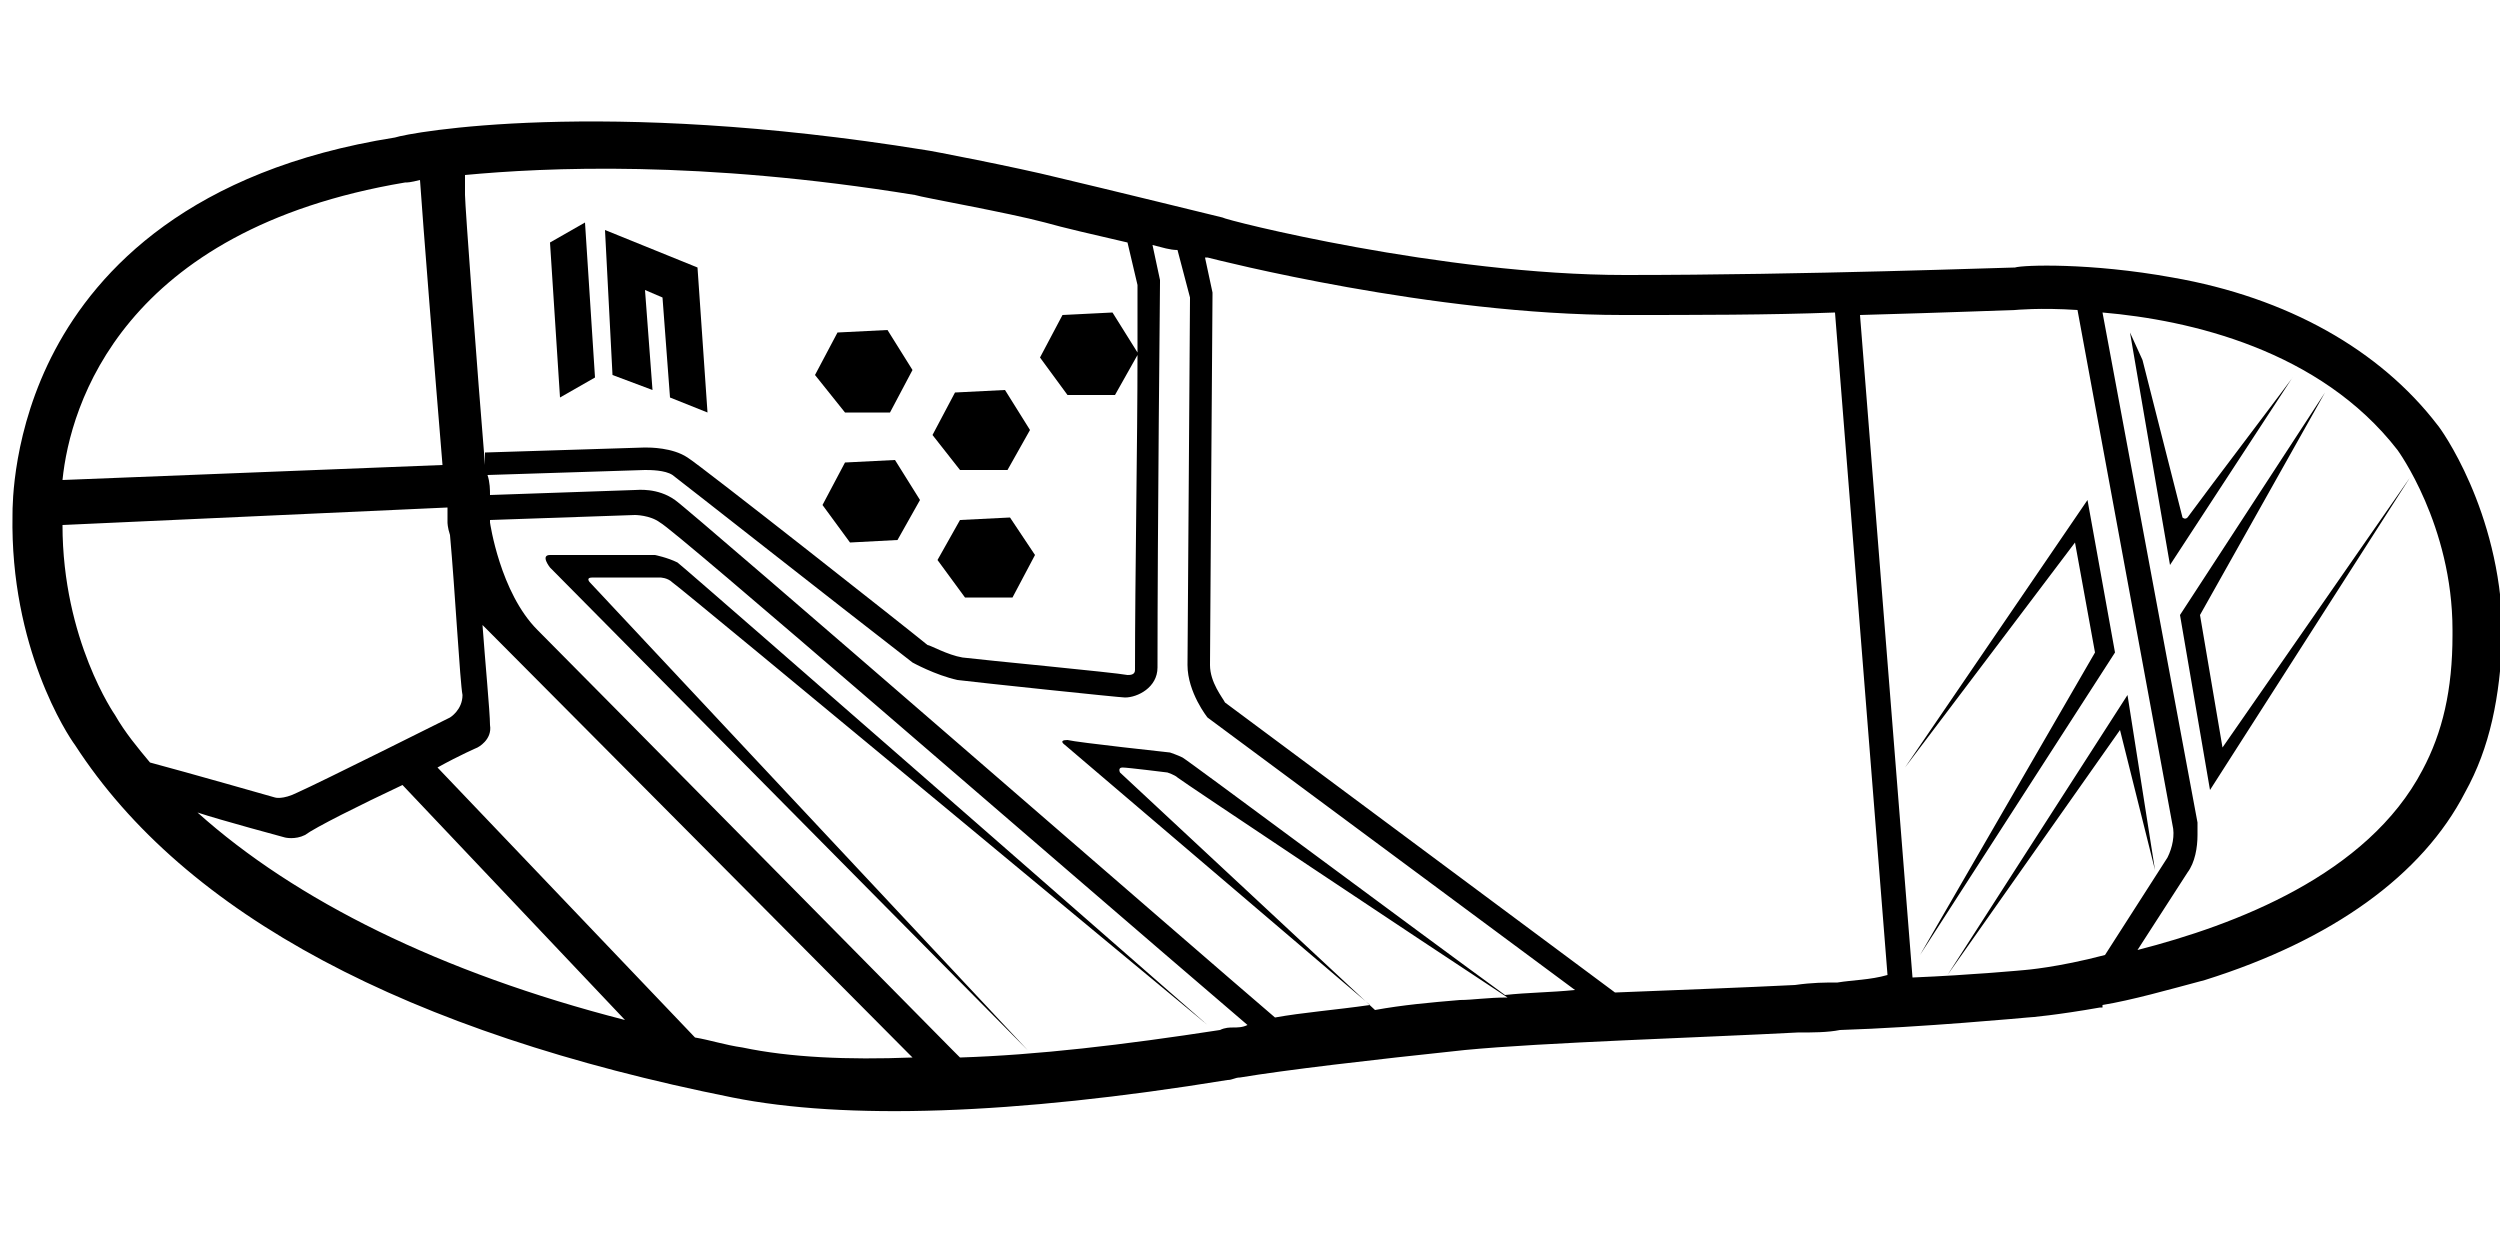 <?xml version="1.0" encoding="utf-8"?>
<!-- Generator: Adobe Illustrator 24.0.2, SVG Export Plug-In . SVG Version: 6.00 Build 0)  -->
<svg version="1.1" id="Calque_1" xmlns="http://www.w3.org/2000/svg" xmlns:xlink="http://www.w3.org/1999/xlink" x="0px" y="0px"
	 viewBox="0 0 100 50" style="enable-background:new 0 0 100 50;" xml:space="preserve">
<g>
	<path d="M97.5,17c-2.3-3-6-5.1-10.6-5.9c-3.3-0.6-6-0.5-6.3-0.4c-0.4,0-8.3,0.3-15.6,0.3c-7.3,0-16-2.2-16.1-2.3
		c0,0-4.9-1.2-6.6-1.6c-1.6-0.4-5.2-1.1-5.3-1.1l0,0C24,3.9,16.4,5.3,15.8,5.5C7.6,6.8,3.9,10.8,2.2,14c-1.7,3.2-1.7,6.2-1.7,6.6
		c-0.1,5.3,2.2,8.8,2.5,9.2c4.4,6.8,13.3,11.5,26.3,14.1c4.5,0.9,11.2,0.7,19.8-0.7c0.2,0,0.3-0.1,0.5-0.1c1.8-0.3,5.2-0.7,9-1.1
		c3.1-0.3,9.5-0.5,13.3-0.7c0.6,0,1.2,0,1.7-0.1c3.2-0.1,7.5-0.5,7.5-0.5c0.1,0,1.2-0.1,2.9-0.4l0.1,0l0-0.1c1.2-0.2,2.6-0.6,4.1-1
		c5.1-1.6,8.7-4.2,10.4-7.5c1-1.8,1.4-3.8,1.5-6.3c0-0.1,0-0.1,0-0.2C100,20.4,97.6,17.1,97.5,17z M47.6,11.9
		c0,1.1-0.1,13.8-0.1,14.7c0,1.1,0.8,2.1,0.8,2.1l0,0l14.7,10.9c-1,0.1-1.9,0.1-2.8,0.2c-3.3-2.4-12.7-9.4-12.9-9.5
		c-0.2-0.1-0.5-0.2-0.5-0.2s-3.7-0.4-4.1-0.5c-0.4,0-0.1,0.2-0.1,0.2l12.2,10.4c-1.4,0.2-2.7,0.3-3.8,0.5C48.3,38.4,27.6,20.4,27,20
		c-0.7-0.5-1.5-0.4-1.6-0.4l-5.8,0.2c0-0.2,0-0.5-0.1-0.8l6.3-0.2l0,0c0.2,0,0.8,0,1.1,0.2c0.4,0.3,6.5,5.1,9.6,7.5l0,0
		c0,0,0.9,0.5,1.8,0.7c0.8,0.1,6.5,0.7,6.7,0.7l0,0l0,0c0.5,0,1.3-0.4,1.3-1.2c0,0,0,0,0,0c0-5.5,0.1-15.3,0.1-15.4l0-0.1l-0.3-1.4
		c0.4,0.1,0.7,0.2,1,0.2L47.6,11.9z M36.6,7.8c0.3,0.1,3.7,0.7,5.2,1.1c0.7,0.2,2,0.5,3.3,0.8l0.4,1.7c0,0.3,0,1.3,0,2.7l-1-1.6
		l-2,0.1l-0.9,1.7l1.1,1.5l1.9,0l0.9-1.6c0,3.4-0.1,8.9-0.1,12.6v0c0,0.2-0.2,0.2-0.3,0.2c-0.5-0.1-5.8-0.6-6.6-0.7
		c-0.6-0.1-1.3-0.5-1.4-0.5c-0.6-0.5-9.1-7.2-9.6-7.5c-0.6-0.4-1.5-0.4-1.7-0.4l-6.4,0.2l0,0.5c-0.3-3.6-0.8-10.4-0.8-10.8l0-0.8
		C21.8,6.7,28,6.4,36.6,7.8z M16.2,7.3L16.2,7.3c0.1,0,0.2,0,0.6-0.1c0.1,1.5,0.6,7.8,0.9,11.4L2.5,19.2C2.8,16.2,4.9,9.2,16.2,7.3z
		 M4.6,28.6c0,0-2.1-3-2.1-7.6l15.4-0.7c0,0.4,0,0.6,0,0.6s0,0.2,0.1,0.5c0.2,2.2,0.4,5.9,0.5,6.4c0,0.6-0.5,0.9-0.5,0.9
		s-5.2,2.6-6.1,3C11.3,32,11,31.9,11,31.9s-3.5-1-5-1.4C5.5,29.9,5,29.3,4.6,28.6L4.6,28.6z M16.1,31.4l8.9,9.4
		c-7.4-1.9-13.2-4.8-17.1-8.3c0.9,0.3,3.5,1,3.5,1s0.4,0.1,0.8-0.1C12.6,33.1,14.4,32.2,16.1,31.4z M29.7,41.9
		c-0.7-0.1-1.3-0.3-1.9-0.4L17.5,30.7c0.9-0.5,1.6-0.8,1.6-0.8s0.6-0.3,0.5-0.9c0-0.5-0.2-2.6-0.3-4c0.1,0.1,0.2,0.2,0.3,0.3
		c1.5,1.5,16.7,16.8,16.7,16.8s0.1,0.1,0.2,0.2C33.9,42.4,31.6,42.3,29.7,41.9z M49.3,41.1c-0.1,0-0.3,0-0.5,0.1
		c-3.9,0.6-7.3,1-10.4,1.1c-0.2-0.2-0.3-0.3-0.3-0.3S23,26.7,21.5,25.2c-1.5-1.5-1.9-4.3-1.9-4.3s0,0,0-0.1l5.8-0.2c0,0,0.6,0,1,0.3
		C27,21.2,41.6,33.9,49.9,41C49.7,41.1,49.5,41.1,49.3,41.1z M58.4,40c-1.2,0.1-2.3,0.2-3.4,0.4l-10.2-9.5c0,0-0.1-0.2,0.1-0.2
		c0.2,0,1.8,0.2,1.8,0.2s0.3,0.1,0.4,0.2c0.1,0.1,9.7,6.5,13.2,8.8C59.5,39.9,58.9,40,58.4,40z M73.5,39.3c-0.5,0-1,0-1.7,0.1
		c-2,0.1-4.7,0.2-7.2,0.3L49,28.1c-0.1-0.2-0.6-0.8-0.6-1.5c0-0.9,0.1-14.6,0.1-14.8v-0.1l-0.3-1.4c0.1,0,0.1,0,0.1,0
		c0.4,0.1,9,2.3,16.6,2.3c2.9,0,5.9,0,8.5-0.1l2.1,26.5C74.8,39.2,74.1,39.2,73.5,39.3z M81,38.8c0,0-2.1,0.2-4.5,0.3l-2.1-26.5
		c3.6-0.1,6.1-0.2,6.2-0.2l0,0c0,0,1-0.1,2.5,0l3.8,20.6c0.1,0.4,0,0.9-0.2,1.3l-2.5,3.9C82.3,38.7,81,38.8,81,38.8z M98.1,25.4
		c0,2.2-0.4,3.9-1.2,5.4C94.7,35,89.4,37,85.5,38l2-3.1c0.3-0.4,0.4-1,0.4-1.5c0-0.2,0-0.3,0-0.5l-3.8-20.4
		c3.5,0.3,8.7,1.5,11.8,5.5c0,0,2.2,3,2.2,7.2C98.1,25.3,98.1,25.4,98.1,25.4z"/>
	<polygon points="86.2,34.8 85.1,27.8 77.9,39 84.8,29.2 	"/>
	<polygon points="84.6,26.1 83.5,20 76.2,30.7 83,21.7 83.8,26.1 76.8,38.2 	"/>
	<polygon points="23.8,15.1 23.4,8.9 22,9.7 22.4,15.9 	"/>
	<polygon points="26.1,15.6 25.8,11.6 26.5,11.9 26.8,15.9 28.3,16.5 27.9,10.7 24.2,9.2 24.5,15 	"/>
	<polygon points="35.6,16.5 36.5,14.8 35.5,13.2 33.5,13.3 32.6,15 33.8,16.5 	"/>
	<polygon points="33.8,18.5 32.9,20.2 34,21.7 35.9,21.6 36.8,20 35.8,18.4 	"/>
	<polygon points="40.3,18.8 41.2,17.2 40.2,15.6 38.2,15.7 37.3,17.4 38.4,18.8 	"/>
	<polygon points="38.4,20.8 37.5,22.4 38.6,23.9 40.5,23.9 41.4,22.2 40.4,20.7 	"/>
	<path d="M23.7,23.1c0.3,0,2.7,0,2.7,0s0.3,0,0.5,0.2c0.2,0.1,21.4,17.7,21.4,17.7S27.5,22.8,27.1,22.5c-0.4-0.2-0.9-0.3-0.9-0.3
		s-3.8,0-4.2,0c-0.4,0,0,0.5,0,0.5L41.1,42L23.6,23.3C23.6,23.3,23.4,23.1,23.7,23.1z"/>
	<polygon points="88,24.6 93,15.7 87.2,24.6 88.4,31.6 96.4,19.1 88.9,29.9 	"/>
	<path d="M87.5,20.7c-0.1,0.1-0.2,0-0.2,0l-1.6-6.3l-0.5-1.1l0.6,3.5l1,5.8l4.9-7.5C91.8,15,88.3,19.6,87.5,20.7z"/>
</g>
</svg>
